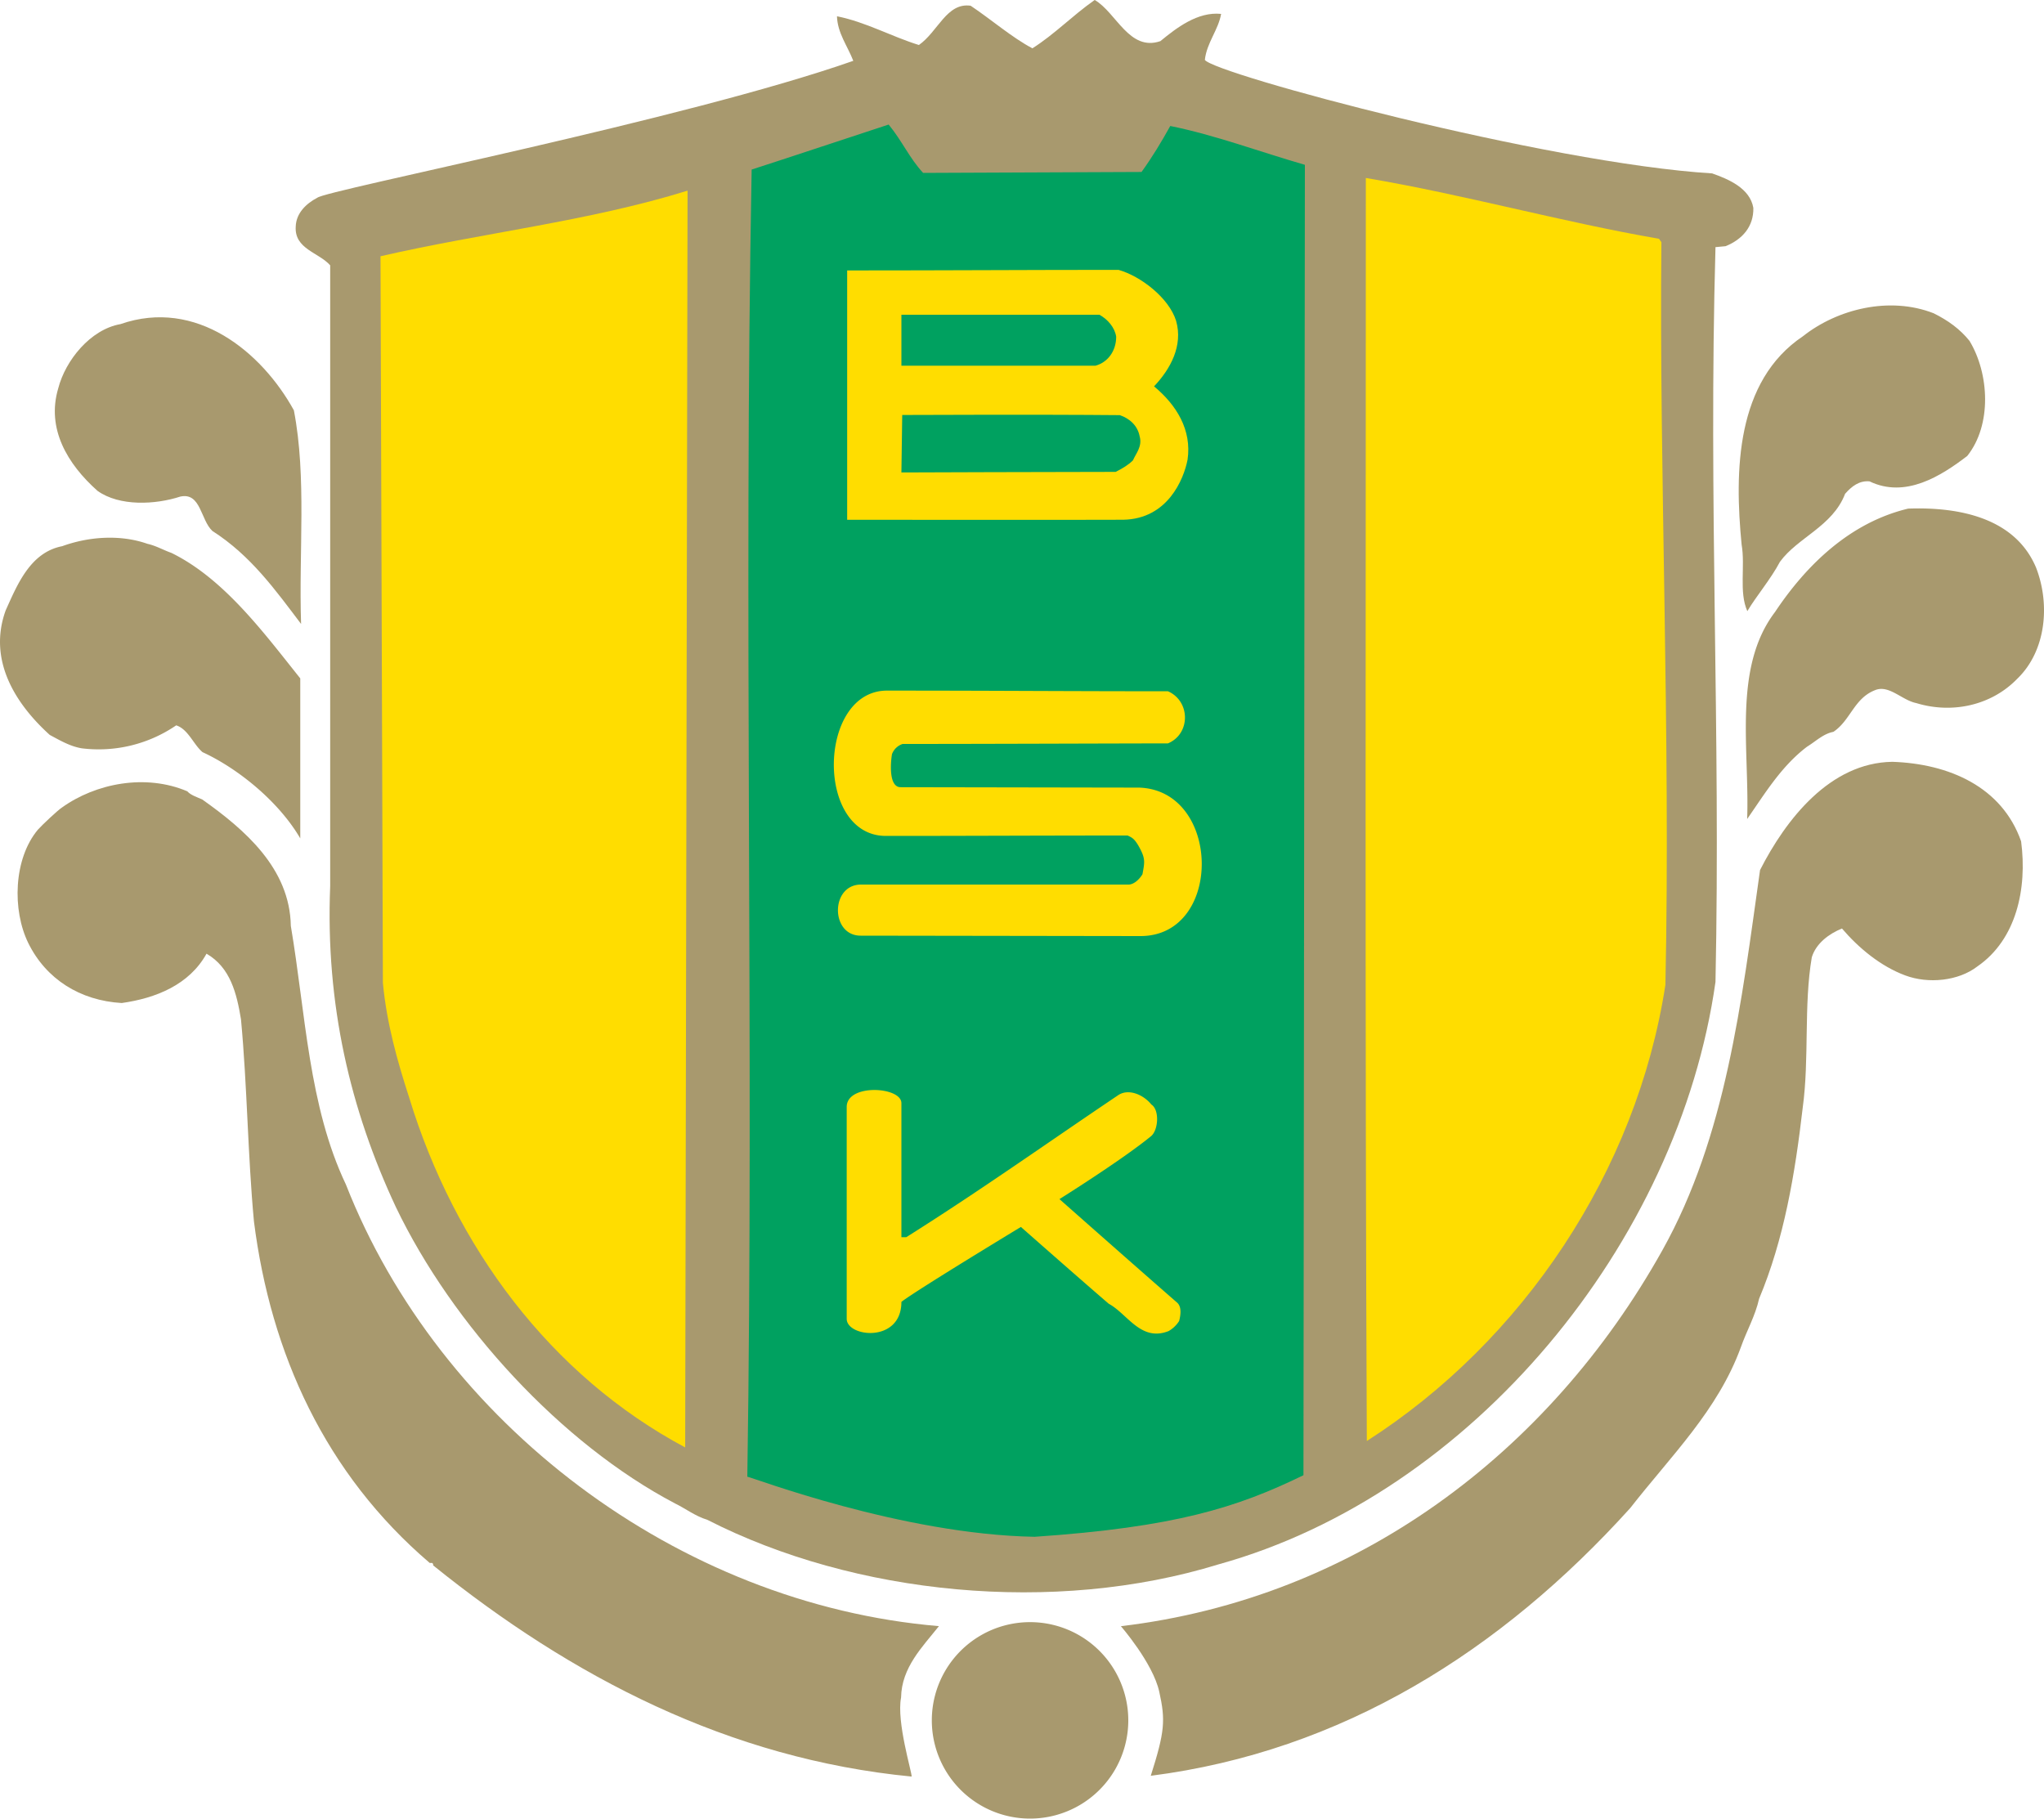 <svg xmlns="http://www.w3.org/2000/svg" width="500" height="445" fill="none"><path fill="#A8996E" d="M283.83 10.08c3.99-3.28 9.15-7.27 14.88-6.68-.7 3.98-3.51 7.03-3.98 11.25 2.23 3.4 83.66 25.3 124.09 27.77 3.99 1.4 9.26 3.63 10.08 8.43.11 4.57-2.7 7.74-6.8 9.38l-2.46.23c-1.76 62.69 1.29 118 0 179.75-9.02 63.85-59.52 125.26-121.51 142.48-40.3 12.42-89.17 7.5-125.14-10.9-2.81-.82-5.4-2.8-7.85-3.98-27.89-14.65-54.49-43.7-68.31-72.53-11.14-23.79-17.23-49.57-16.06-78.5V64.91c-2.8-3.17-8.79-3.99-8.43-9.5.11-3.28 2.57-5.62 5.27-7.03 2.1-1.87 90.1-19.1 131.12-33.5-1.41-3.64-3.87-6.8-3.99-10.9 7.03 1.4 13.24 4.92 20.04 7.03 4.69-3.29 6.8-10.43 12.65-9.61 4.93 3.28 10.2 7.85 15.12 10.42 5.5-3.51 9.6-7.85 15.23-11.83 5.28 3.05 8.44 12.66 16.05 10.08Z"/><path fill="#FD0" d="M334.11 43.54c0 103-.23 210.56.24 308.99 38.08-24.38 66.01-65.9 73.04-111.6 1.3-60.8-1.56-126.15-.98-181.69l-.59-.82c-24.25-4.22-47.45-10.78-71.7-14.88ZM168.19 46.64c-24.14 7.5-50.15 10.31-75.11 16.05l.58 177.75c.94 9.96 3.52 19.1 6.45 28.13 11.13 36.44 34.57 67.96 67.5 85.53l.58-307.46Z"/><path fill="#00A160" d="M217.38 30.47c3.28 3.98 5.15 8.32 8.44 11.83l53.42-.23c2.7-3.75 4.81-7.27 7.03-11.25 11.02 2.23 21.92 6.33 32.93 9.5l-.35 320.58c-16.3 7.93-31.38 12.71-65.75 15.06-32.61-.57-69.23-14.6-70.29-14.7 1.64-107.8-.94-212.8 1.06-319.78 11.25-3.63 22.38-7.38 33.51-11.01Z"/><path fill="#A8996E" d="M481.8 83.43c4.8 7.97 5.5 20.5-.58 28.12-6.45 4.93-15.12 10.43-23.9 6.21-2.47-.23-4.34 1.17-5.98 3.05-3.05 7.97-11.6 10.66-15.94 16.64-2.23 4.22-5.74 8.32-7.97 12.06-2.1-4.68-.47-11-1.4-16.28-1.76-18.04-1.41-39.96 15-50.97 8.44-6.68 21.2-9.84 31.98-5.62 3.52 1.75 6.45 3.86 8.8 6.79ZM71.89 100.39c3.16 16.4 1.17 34.56 1.76 52.25-6.21-8.2-12.3-16.75-21.68-22.73-2.93-2.7-2.81-9.5-7.85-8.43-6.1 1.99-14.88 2.45-20.27-1.4-7.38-6.57-12.54-15.24-9.6-25.09 1.75-6.8 7.84-14.4 15.22-15.7C48 72.85 64.04 86.1 71.9 100.4Z"/><path fill="#FD0" d="M273.62 66.02c5.4 1.53 12.31 6.83 14.07 12.45 1.76 6.1-1.4 11.84-5.39 16.05 5.51 4.57 9.26 10.67 8.2 17.93-.93 4.8-4.87 14.51-15.73 14.7-3.41.05-67.54.01-67.54.01v-61c24.21 0 44.52-.14 66.4-.14ZM220.5 77v12.46H268c2.93-.82 5.04-3.51 5.04-7.1-.35-2.24-2.05-4.23-4.1-5.36H220.5Zm.2 24.52-.2 14.06s39.06-.14 52.42-.14c1.64-.83 3.1-1.7 4.22-2.82.7-1.64 2.34-3.4 1.64-5.86-.47-2.58-2.4-4.37-4.85-5.2-19.6-.19-53.23-.04-53.23-.04Z"/><path fill="#A8996E" d="M498.05 138.84c3.51 9.02 2.46 20.4-4.57 27.19-6.33 6.56-15.94 8.66-24.73 5.97-3.51-.7-6.68-4.56-10.07-3.16-5.16 2-5.98 7.38-10.2 10.2-2.46.46-4.33 2.34-6.44 3.63-6.33 4.8-10.31 11.48-14.65 17.69.59-17.23-3.52-37.03 6.8-50.62 7.73-11.6 18.4-21.91 32.57-25.31 12.9-.47 26.25 2.46 31.29 14.41ZM73.45 165.96v39.14c-5.27-9.03-15.23-17.1-23.9-21.09-2.23-1.88-3.52-5.63-6.45-6.56a33.56 33.56 0 0 1-23.08 5.62c-2.93-.47-5.63-2.1-7.85-3.28-8.67-7.85-15.12-18.51-10.78-30.47 2.81-6.2 5.97-14.18 13.82-15.7 6.45-2.34 14.18-2.93 20.86-.58 2.11.47 3.87 1.52 5.86 2.22 12.9 6.33 22.62 19.57 31.52 30.7Z"/><path fill="#FD0" d="M285.7 169.11c5.55 2.44 5.55 10.45 0 12.75-20.82.04-45.88.14-64.9.14a4.18 4.18 0 0 0-2.6 2.48c-.36 2.1-.83 8.1 2.1 8.1l58.29.1c20.21.59 20.7 36.42.3 36.32l-68.36-.1c-7.42 0-7.42-12.5.1-12.5h65.2c1.52.12 2.94-1.36 3.64-2.53.5-2.75.76-3.7-.59-6.25-1.34-2.55-2-2.71-3.05-3.22-22.53 0-38.15.1-59.24.1-17.22-.16-16.55-35.55.39-35.55 26.56 0 43.15.16 68.72.16Z"/><path fill="#A8996E" d="M494.4 205.82c1.53 11.6-1.17 24.02-10.66 30.58-4.68 3.63-12.06 4.33-17.7 2.22-5.97-2.22-11.36-6.67-15.46-11.47-3.16 1.28-6.33 3.62-7.38 7.03-2 11.71-.58 24.83-2.22 36.79-1.88 16.28-4.58 32.22-10.67 46.75-.94 4.22-3.05 7.85-4.45 11.83-5.63 15.47-17.1 26.6-27.07 39.38-31.63 35.03-70.54 59.52-117.29 65.5 3.44-10.83 3.63-13.56 2.07-20.59-1.56-7.03-9.38-16.01-9.38-16.01 57.42-6.8 104.68-42.26 132.45-91.95 15.59-27.88 19.34-60.7 23.9-93.03 6.33-12.42 17.11-26.25 32.35-26.48 13.82.46 26.83 6.09 31.51 19.45ZM45.83 193.6c.82.92 2.34 1.4 3.64 1.98 10.42 7.38 21.44 16.87 21.67 30.93 3.63 21.45 4.34 44.06 13.48 63.28 22.85 58.23 81.08 102.64 145.06 108.03-3.99 5.04-9.14 10.08-9.26 17.46-1.17 5.98 2.7 18.4 2.58 19.34-44.76-4.34-83.2-24.38-117.06-51.68.12-.35-.12-.46-.23-.58h-.59c-25.54-21.8-38.9-51.2-43-83.55-1.52-16.29-1.64-33.16-3.17-49.45-1.05-6.32-2.57-12.65-8.43-16.05-4.22 7.62-12.42 10.9-20.74 12.07-10.2-.59-18.52-5.86-22.85-14.65-3.98-8.08-3.63-20.62 2.34-27.76 1.06-1.18 4.92-4.81 5.86-5.4 8.32-5.97 20.5-8.32 30.7-3.98Z"/><path fill="#FD0" d="M220.5 269.86v32.8h1.2c18.4-11.6 33.82-22.61 51.75-34.68 2.5-1.78 6.2-.24 8.2 2.23 2 1.29 1.73 6.15-.03 7.7-7.15 5.87-22.46 15.44-22.46 15.44s19.8 17.51 28.7 25.25c1.29 1.05.94 3.16.58 4.57a7.38 7.38 0 0 1-2.57 2.46c-6.8 2.7-10.08-4.22-14.65-6.68-6.56-5.62-21.49-18.79-21.49-18.79s-25.52 15.45-29.23 18.33c0 10.16-13.38 8.64-13.38 4.15V270.8c0-5.76 13.38-4.98 13.38-.93Z"/><path fill="#A8996E" d="M251.97 444.9a24.03 24.03 0 1 0 0-48.06 24.03 24.03 0 0 0 0 48.06Z"/></svg>